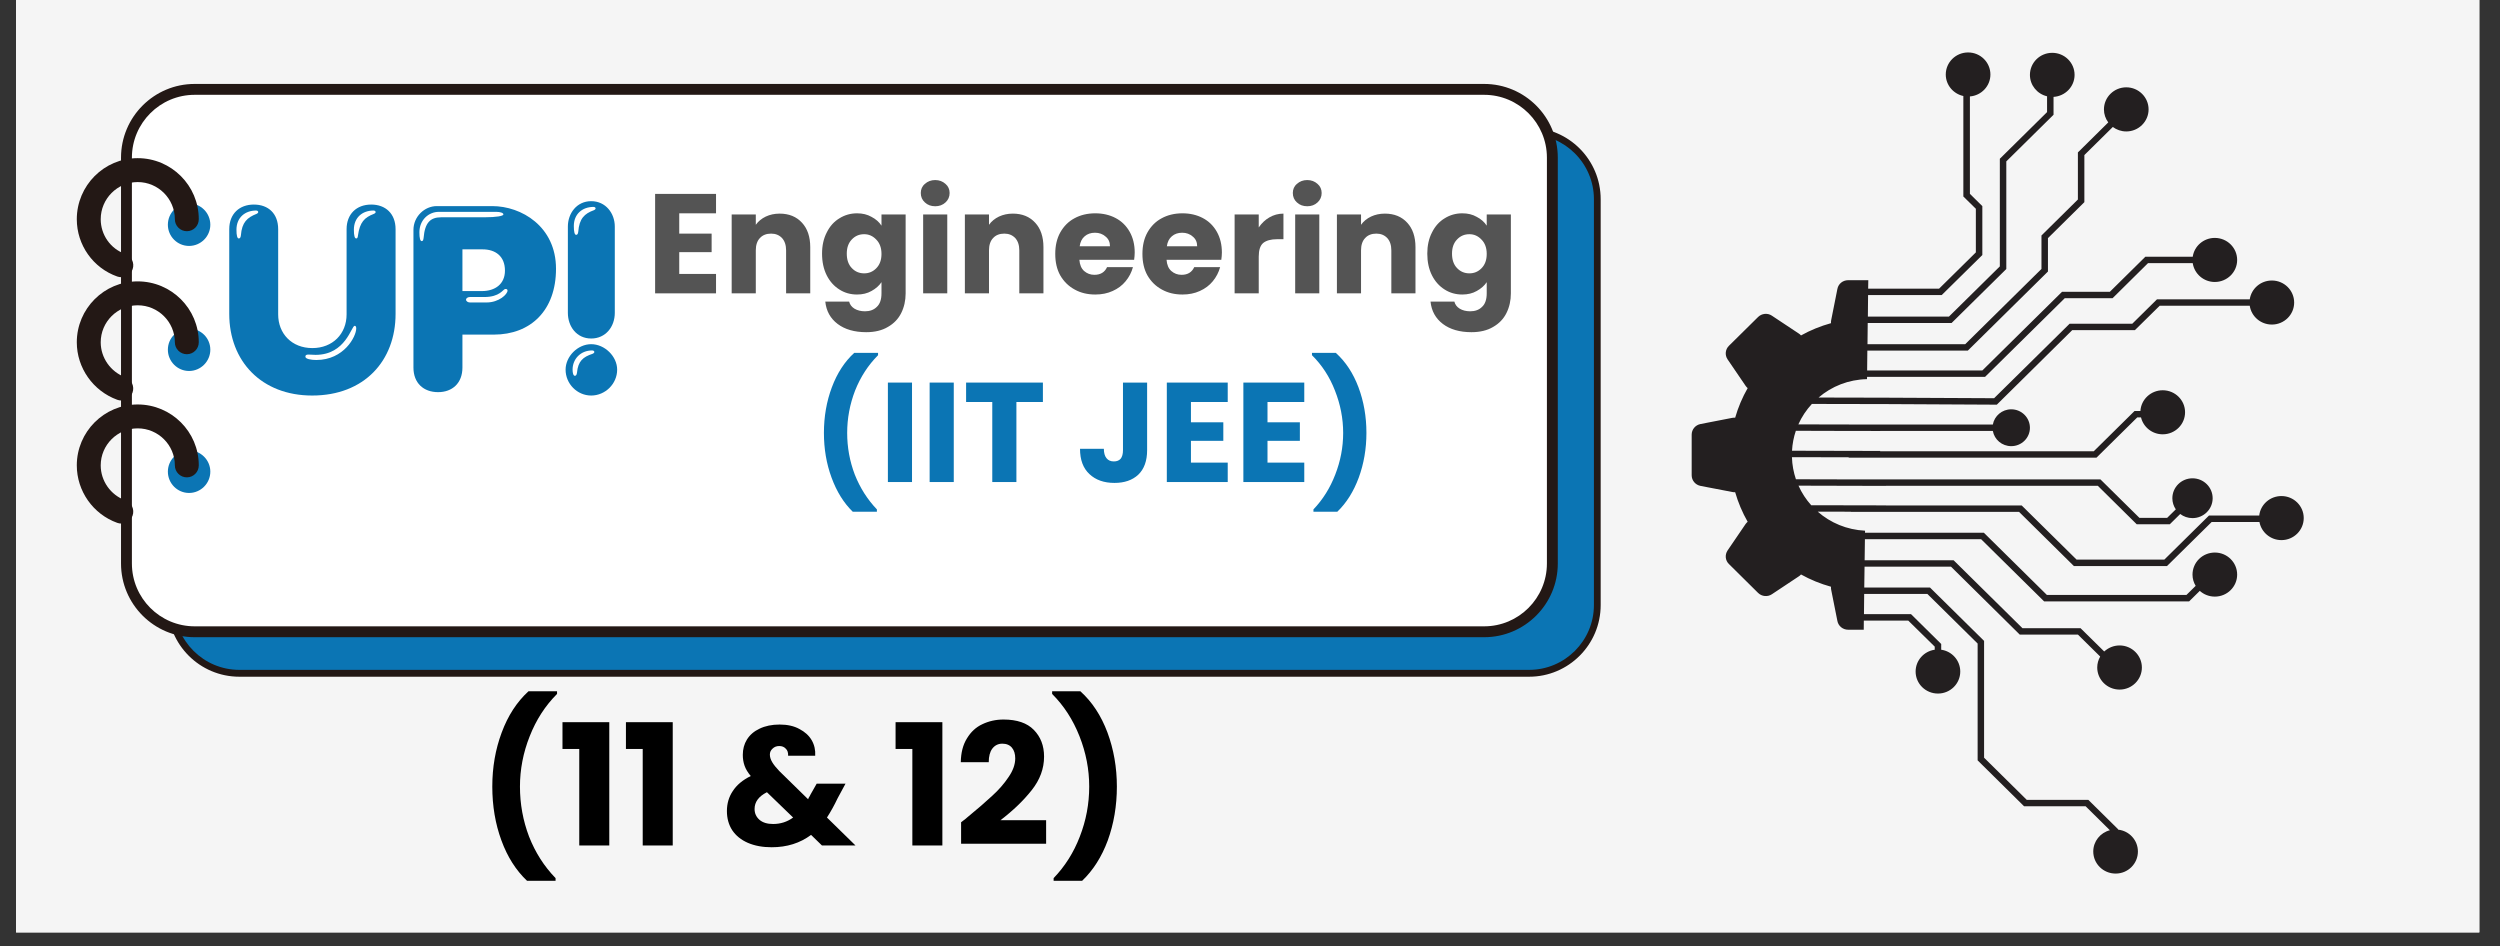 <?xml version="1.0" encoding="UTF-8"?>
<svg xmlns="http://www.w3.org/2000/svg" xmlns:xlink="http://www.w3.org/1999/xlink" width="177" zoomAndPan="magnify" viewBox="0 0 132.75 50.25" height="67" preserveAspectRatio="xMidYMid meet" version="1.2">
  <rect x="0" y="0" width="132.75" height="50.25" fill="#333333" stroke="none"/>
  <defs>
    <clipPath id="ca2b082c3b">
      <path d="M 0.852 0 L 131.652 0 L 131.652 49.512 L 0.852 49.512 Z M 0.852 0 "></path>
    </clipPath>
    <clipPath id="642f394d18">
      <path d="M 6 4.309 L 83 4.309 L 83 34 L 6 34 Z M 6 4.309 "></path>
    </clipPath>
    <clipPath id="7296128d10">
      <path d="M 4.078 8 L 11 8 L 11 15 L 4.078 15 Z M 4.078 8 "></path>
    </clipPath>
    <clipPath id="a4364905b8">
      <path d="M 4.078 14 L 11 14 L 11 22 L 4.078 22 Z M 4.078 14 "></path>
    </clipPath>
    <clipPath id="e667033e9a">
      <path d="M 4.078 21 L 11 21 L 11 28 L 4.078 28 Z M 4.078 21 "></path>
    </clipPath>
    <clipPath id="94c8beeac5">
      <path d="M 89.82 2.785 L 122.336 2.785 L 122.336 46.387 L 89.82 46.387 Z M 89.82 2.785 "></path>
    </clipPath>
  </defs>
  <g id="9b1b545a42">
    <g clip-rule="nonzero" clip-path="url(#ca2b082c3b)">
      <path style=" stroke:none;fill-rule:nonzero;fill:#ffffff;fill-opacity:1;" d="M 0.852 0 L 131.652 0 L 131.652 49.512 L 0.852 49.512 Z M 0.852 0 "></path>
      <path style=" stroke:none;fill-rule:nonzero;fill:#f5f5f5;fill-opacity:1;" d="M 0.852 0 L 131.652 0 L 131.652 49.512 L 0.852 49.512 Z M 0.852 0 "></path>
    </g>
    <path style=" stroke:none;fill-rule:nonzero;fill:#0b75b4;fill-opacity:1;" d="M 84.816 32.129 C 84.816 34.121 83.188 35.754 81.195 35.754 L 12.711 35.754 C 10.715 35.754 9.086 34.121 9.086 32.129 L 9.086 10.578 C 9.086 8.586 10.715 6.953 12.711 6.953 L 81.195 6.953 C 83.184 6.953 84.816 8.586 84.816 10.578 Z M 84.816 32.129 "></path>
    <path style=" stroke:none;fill-rule:nonzero;fill:#231815;fill-opacity:1;" d="M 81.195 35.934 L 12.711 35.934 C 10.609 35.934 8.906 34.227 8.906 32.129 L 8.906 10.578 C 8.906 8.48 10.609 6.773 12.711 6.773 L 81.195 6.773 C 83.293 6.773 84.996 8.48 84.996 10.578 L 84.996 32.129 C 84.996 34.227 83.293 35.934 81.195 35.934 Z M 12.711 7.137 C 10.812 7.137 9.266 8.68 9.266 10.578 L 9.266 32.129 C 9.266 34.027 10.812 35.57 12.711 35.57 L 81.195 35.57 C 83.09 35.57 84.637 34.027 84.637 32.129 L 84.637 10.578 C 84.637 8.68 83.09 7.137 81.195 7.137 Z M 12.711 7.137 "></path>
    <g clip-rule="nonzero" clip-path="url(#642f394d18)">
      <path style=" stroke:none;fill-rule:nonzero;fill:#ffffff;fill-opacity:1;" d="M 82.43 29.922 C 82.43 31.918 80.801 33.547 78.809 33.547 L 10.336 33.547 C 8.344 33.547 6.715 31.918 6.715 29.922 L 6.715 8.371 C 6.715 6.379 8.344 4.746 10.336 4.746 L 78.809 4.746 C 80.801 4.746 82.43 6.379 82.43 8.371 Z M 82.43 29.922 "></path>
      <path style=" stroke:none;fill-rule:nonzero;fill:#231815;fill-opacity:1;" d="M 78.809 33.836 L 10.336 33.836 C 8.18 33.836 6.426 32.082 6.426 29.922 L 6.426 8.371 C 6.426 6.211 8.18 4.457 10.336 4.457 L 78.809 4.457 C 80.965 4.457 82.719 6.211 82.719 8.371 L 82.719 29.922 C 82.719 32.082 80.965 33.836 78.809 33.836 Z M 10.336 5.035 C 8.5 5.035 7.004 6.531 7.004 8.371 L 7.004 29.922 C 7.004 31.762 8.5 33.258 10.336 33.258 L 78.809 33.258 C 80.645 33.258 82.141 31.762 82.141 29.922 L 82.141 8.371 C 82.141 6.531 80.645 5.035 78.809 5.035 Z M 10.336 5.035 "></path>
    </g>
    <path style=" stroke:none;fill-rule:nonzero;fill:#0b75b4;fill-opacity:1;" d="M 10.039 13.059 C 10.66 13.059 11.168 12.555 11.168 11.934 C 11.168 11.305 10.66 10.801 10.039 10.801 C 9.418 10.801 8.914 11.305 8.914 11.934 C 8.914 12.555 9.418 13.059 10.039 13.059 Z M 10.039 13.059 "></path>
    <path style=" stroke:none;fill-rule:nonzero;fill:#0b75b4;fill-opacity:1;" d="M 10.039 19.699 C 10.66 19.699 11.168 19.188 11.168 18.57 C 11.168 17.941 10.66 17.449 10.039 17.449 C 9.418 17.449 8.914 17.941 8.914 18.57 C 8.914 19.188 9.418 19.699 10.039 19.699 Z M 10.039 19.699 "></path>
    <path style=" stroke:none;fill-rule:nonzero;fill:#0b75b4;fill-opacity:1;" d="M 10.039 26.176 C 10.66 26.176 11.168 25.668 11.168 25.043 C 11.168 24.426 10.66 23.918 10.039 23.918 C 9.418 23.918 8.914 24.426 8.914 25.043 C 8.914 25.668 9.418 26.176 10.039 26.176 Z M 10.039 26.176 "></path>
    <g clip-rule="nonzero" clip-path="url(#7296128d10)">
      <path style=" stroke:none;fill-rule:nonzero;fill:#231815;fill-opacity:1;" d="M 6.441 14.719 C 6.371 14.719 6.301 14.707 6.23 14.684 C 4.945 14.234 4.078 13.012 4.078 11.641 C 4.078 9.855 5.527 8.398 7.309 8.398 C 9.102 8.398 10.555 9.855 10.555 11.641 C 10.555 11.992 10.273 12.277 9.922 12.277 C 9.57 12.277 9.285 11.992 9.285 11.641 C 9.285 10.555 8.398 9.668 7.312 9.668 C 6.23 9.668 5.348 10.555 5.348 11.641 C 5.348 12.473 5.871 13.215 6.648 13.484 C 6.98 13.602 7.156 13.961 7.043 14.293 C 6.949 14.555 6.703 14.719 6.441 14.719 Z M 6.441 14.719 "></path>
    </g>
    <g clip-rule="nonzero" clip-path="url(#a4364905b8)">
      <path style=" stroke:none;fill-rule:nonzero;fill:#231815;fill-opacity:1;" d="M 6.441 21.266 C 6.367 21.266 6.293 21.254 6.223 21.227 C 4.938 20.758 4.078 19.531 4.078 18.176 C 4.078 16.391 5.527 14.941 7.309 14.941 C 9.102 14.941 10.555 16.391 10.555 18.176 C 10.555 18.523 10.273 18.809 9.922 18.809 C 9.57 18.809 9.285 18.523 9.285 18.176 C 9.285 17.094 8.398 16.211 7.312 16.211 C 6.23 16.211 5.348 17.094 5.348 18.176 C 5.348 19 5.875 19.75 6.66 20.035 C 6.988 20.156 7.156 20.52 7.035 20.852 C 6.941 21.105 6.699 21.266 6.441 21.266 Z M 6.441 21.266 "></path>
    </g>
    <g clip-rule="nonzero" clip-path="url(#e667033e9a)">
      <path style=" stroke:none;fill-rule:nonzero;fill:#231815;fill-opacity:1;" d="M 6.441 27.801 C 6.367 27.801 6.297 27.789 6.223 27.762 C 4.941 27.301 4.078 26.074 4.078 24.711 C 4.078 22.93 5.527 21.477 7.309 21.477 C 9.102 21.477 10.555 22.93 10.555 24.711 C 10.555 25.062 10.273 25.348 9.922 25.348 C 9.57 25.348 9.285 25.062 9.285 24.711 C 9.285 23.629 8.398 22.746 7.312 22.746 C 6.23 22.746 5.348 23.629 5.348 24.711 C 5.348 25.539 5.875 26.285 6.656 26.57 C 6.988 26.688 7.156 27.051 7.039 27.383 C 6.945 27.641 6.699 27.801 6.441 27.801 Z M 6.441 27.801 "></path>
    </g>
    <g clip-rule="nonzero" clip-path="url(#94c8beeac5)">
      <path style=" stroke:none;fill-rule:nonzero;fill:#231f20;fill-opacity:1;" d="M 121.145 26.34 C 120.535 26.34 120.031 26.793 119.965 27.375 L 117.297 27.375 L 114.926 29.715 L 110.266 29.715 L 107.352 26.84 L 100.148 26.84 L 100.148 26.836 L 96.176 26.828 C 95.898 26.52 95.672 26.172 95.5 25.789 L 100.148 25.801 L 100.148 25.797 L 111.395 25.797 L 113.461 27.84 L 115.215 27.84 L 115.77 27.293 C 115.949 27.43 116.176 27.512 116.422 27.512 C 117.012 27.512 117.492 27.039 117.492 26.457 C 117.492 25.871 117.012 25.398 116.422 25.398 C 115.832 25.398 115.352 25.871 115.352 26.457 C 115.352 26.672 115.418 26.875 115.535 27.047 L 115.074 27.5 L 113.605 27.5 L 111.535 25.457 L 98.645 25.457 L 95.363 25.449 C 95.238 25.078 95.164 24.684 95.152 24.277 L 98.164 24.281 L 98.164 24.301 L 111.324 24.301 L 113.488 22.164 L 113.688 22.164 C 113.812 22.68 114.281 23.062 114.84 23.062 C 115.496 23.062 116.027 22.539 116.027 21.891 C 116.027 21.246 115.496 20.723 114.84 20.723 C 114.211 20.723 113.691 21.211 113.656 21.824 L 113.344 21.824 L 111.18 23.961 L 99.836 23.961 L 99.836 23.945 L 95.156 23.934 C 95.176 23.566 95.246 23.211 95.359 22.875 L 98.164 22.883 L 99.102 22.883 L 99.836 22.887 L 99.836 22.883 L 105.82 22.883 C 105.902 23.344 106.309 23.691 106.797 23.691 C 107.344 23.691 107.789 23.254 107.789 22.715 C 107.789 22.176 107.344 21.734 106.797 21.734 C 106.309 21.734 105.902 22.086 105.82 22.543 L 99.105 22.543 L 95.492 22.535 C 95.672 22.133 95.918 21.766 96.211 21.449 L 100.148 21.457 L 106.031 21.488 L 110.035 17.531 L 113.363 17.531 L 114.68 16.234 L 119.461 16.234 C 119.547 16.801 120.039 17.234 120.637 17.234 C 121.289 17.234 121.82 16.711 121.82 16.066 C 121.82 15.418 121.289 14.895 120.637 14.895 C 120.039 14.895 119.547 15.328 119.461 15.895 L 114.535 15.895 L 113.223 17.191 L 109.895 17.191 L 105.887 21.145 L 100.148 21.117 L 96.566 21.109 C 97.258 20.516 98.156 20.152 99.137 20.133 L 99.141 20.012 L 105.406 20.012 L 109.637 15.836 L 112.176 15.836 L 114.059 13.973 L 116.434 13.973 C 116.52 14.539 117.012 14.973 117.605 14.973 C 118.262 14.973 118.793 14.449 118.793 13.805 C 118.793 13.156 118.262 12.633 117.605 12.633 C 117.012 12.633 116.516 13.066 116.434 13.633 L 113.918 13.633 L 112.031 15.496 L 109.492 15.496 L 105.262 19.672 L 99.145 19.672 L 99.156 18.617 L 104.492 18.617 L 108.746 14.418 L 108.746 12.645 L 110.68 10.734 L 110.68 8.234 L 112.191 6.742 C 112.391 6.891 112.637 6.98 112.906 6.98 C 113.559 6.98 114.09 6.453 114.09 5.809 C 114.09 5.164 113.559 4.637 112.906 4.637 C 112.25 4.637 111.719 5.164 111.719 5.809 C 111.719 6.066 111.805 6.305 111.949 6.5 L 110.336 8.094 L 110.336 10.594 L 108.402 12.504 L 108.402 14.281 L 104.352 18.277 L 99.164 18.277 L 99.176 17.152 L 103.629 17.152 L 106.535 14.285 L 106.535 8.57 L 109.043 6.094 L 109.043 5.145 C 109.668 5.105 110.16 4.598 110.16 3.977 C 110.16 3.328 109.629 2.805 108.973 2.805 C 108.32 2.805 107.789 3.328 107.789 3.977 C 107.789 4.527 108.176 4.992 108.699 5.113 L 108.699 5.953 L 106.191 8.43 L 106.191 14.145 L 103.488 16.812 L 99.184 16.812 L 99.195 15.668 L 103.105 15.668 L 105.262 13.543 L 105.262 10.945 L 104.602 10.293 L 104.602 5.121 C 105.211 5.074 105.691 4.57 105.691 3.957 C 105.691 3.309 105.16 2.785 104.508 2.785 C 103.852 2.785 103.32 3.309 103.32 3.957 C 103.32 4.516 103.723 4.984 104.254 5.098 L 104.254 10.434 L 104.918 11.086 L 104.918 13.402 L 102.965 15.328 L 99.199 15.328 L 99.207 14.879 L 98.133 14.879 C 97.855 14.879 97.617 15.07 97.566 15.34 L 97.234 17.008 C 97.223 17.059 97.223 17.109 97.227 17.16 C 96.664 17.316 96.129 17.535 95.633 17.812 C 95.598 17.773 95.562 17.738 95.516 17.711 L 94.086 16.762 C 93.859 16.609 93.551 16.641 93.355 16.832 L 91.809 18.359 C 91.609 18.555 91.582 18.855 91.734 19.082 L 92.695 20.492 C 92.727 20.539 92.762 20.574 92.801 20.609 C 92.52 21.102 92.297 21.625 92.137 22.18 C 92.09 22.176 92.035 22.18 91.984 22.188 L 90.297 22.516 C 90.023 22.57 89.828 22.805 89.828 23.078 L 89.828 25.238 C 89.828 25.512 90.023 25.746 90.297 25.801 L 91.984 26.125 C 92.035 26.137 92.09 26.141 92.137 26.137 C 92.297 26.688 92.52 27.215 92.801 27.707 C 92.762 27.738 92.727 27.777 92.695 27.82 L 91.734 29.23 C 91.582 29.461 91.609 29.762 91.809 29.953 L 93.355 31.484 C 93.551 31.676 93.859 31.707 94.086 31.555 L 95.516 30.605 C 95.562 30.578 95.598 30.543 95.633 30.504 C 96.129 30.781 96.664 31 97.227 31.156 C 97.223 31.207 97.223 31.258 97.234 31.309 L 97.566 32.977 C 97.617 33.242 97.855 33.438 98.133 33.438 L 98.965 33.438 L 98.969 32.953 L 101.328 32.953 L 102.734 34.336 L 102.734 34.5 C 102.16 34.582 101.719 35.07 101.719 35.66 C 101.719 36.305 102.25 36.828 102.906 36.828 C 103.559 36.828 104.09 36.305 104.09 35.66 C 104.09 35.07 103.652 34.582 103.078 34.5 L 103.078 34.195 L 101.473 32.609 L 98.977 32.609 L 98.988 31.539 L 102.344 31.539 L 105.012 34.172 L 105.012 40.375 L 107.477 42.812 L 110.746 42.812 L 112.035 44.086 C 111.527 44.215 111.152 44.672 111.152 45.215 C 111.152 45.863 111.684 46.387 112.34 46.387 C 112.996 46.387 113.523 45.863 113.523 45.215 C 113.523 44.613 113.062 44.117 112.473 44.055 L 112.473 44.035 L 110.891 42.473 L 107.621 42.473 L 105.355 40.234 L 105.355 34.031 L 102.484 31.199 L 98.992 31.199 L 99.008 30.09 L 103.598 30.09 L 107.199 33.648 L 107.25 33.699 L 110.34 33.699 L 111.52 34.863 C 111.422 35.035 111.363 35.234 111.363 35.445 C 111.363 36.09 111.895 36.617 112.551 36.617 C 113.203 36.617 113.734 36.09 113.734 35.445 C 113.734 34.801 113.203 34.273 112.551 34.273 C 112.234 34.273 111.949 34.398 111.734 34.594 L 110.48 33.359 L 107.395 33.359 L 103.789 29.801 L 103.738 29.75 L 99.012 29.75 L 99.027 28.633 L 105.199 28.633 L 108.543 31.934 L 116.242 31.934 L 116.809 31.375 C 117.02 31.566 117.301 31.68 117.609 31.68 C 118.262 31.68 118.793 31.156 118.793 30.512 C 118.793 29.863 118.262 29.34 117.609 29.34 C 116.953 29.34 116.422 29.863 116.422 30.512 C 116.422 30.73 116.484 30.934 116.59 31.109 L 116.102 31.59 L 108.688 31.59 L 105.344 28.289 L 99.031 28.289 L 99.035 28.18 C 98.07 28.133 97.195 27.762 96.52 27.168 L 98.281 27.172 L 98.281 27.18 L 107.211 27.18 L 110.125 30.059 L 115.066 30.059 L 117.438 27.719 L 119.977 27.719 C 120.078 28.262 120.562 28.68 121.145 28.68 C 121.797 28.68 122.328 28.156 122.328 27.508 C 122.328 26.863 121.797 26.34 121.145 26.34 Z M 121.145 26.34 "></path>
    </g>
    <g style="fill:#000000;fill-opacity:1;">
      <g transform="translate(25.36, 44.895)">
        <path style="stroke:none" d="M 2.625 1.875 C 2.039 1.32 1.586 0.609 1.266 -0.266 C 0.941 -1.148 0.781 -2.102 0.781 -3.125 C 0.781 -4.145 0.945 -5.102 1.281 -6 C 1.613 -6.895 2.086 -7.625 2.703 -8.188 L 4.219 -8.188 L 4.219 -8.047 C 3.594 -7.422 3.109 -6.672 2.766 -5.797 C 2.422 -4.93 2.25 -4.039 2.25 -3.125 C 2.25 -2.207 2.41 -1.32 2.734 -0.469 C 3.066 0.375 3.535 1.109 4.141 1.734 L 4.141 1.875 Z M 2.625 1.875 "></path>
      </g>
    </g>
    <g style="fill:#000000;fill-opacity:1;">
      <g transform="translate(29.634, 44.895)">
        <path style="stroke:none" d="M 0.234 -5.125 L 0.234 -6.547 L 2.719 -6.547 L 2.719 0 L 1.125 0 L 1.125 -5.125 Z M 0.234 -5.125 "></path>
      </g>
    </g>
    <g style="fill:#000000;fill-opacity:1;">
      <g transform="translate(33.003, 44.895)">
        <path style="stroke:none" d="M 0.234 -5.125 L 0.234 -6.547 L 2.719 -6.547 L 2.719 0 L 1.125 0 L 1.125 -5.125 Z M 0.234 -5.125 "></path>
      </g>
    </g>
    <g style="fill:#000000;fill-opacity:1;">
      <g transform="translate(36.372, 44.895)">
        <path style="stroke:none" d=""></path>
      </g>
    </g>
    <g style="fill:#000000;fill-opacity:1;">
      <g transform="translate(38.271, 44.895)">
        <path style="stroke:none" d="M 5.375 0 L 4.797 -0.562 C 4.211 -0.125 3.516 0.094 2.703 0.094 C 2.223 0.094 1.801 0.016 1.438 -0.141 C 1.082 -0.297 0.805 -0.52 0.609 -0.812 C 0.422 -1.102 0.328 -1.441 0.328 -1.828 C 0.328 -2.223 0.43 -2.578 0.641 -2.891 C 0.848 -3.211 1.164 -3.477 1.594 -3.688 C 1.438 -3.875 1.328 -4.055 1.266 -4.234 C 1.203 -4.41 1.172 -4.602 1.172 -4.812 C 1.172 -5.113 1.242 -5.383 1.391 -5.625 C 1.547 -5.875 1.77 -6.066 2.062 -6.203 C 2.363 -6.348 2.719 -6.422 3.125 -6.422 C 3.539 -6.422 3.891 -6.344 4.172 -6.188 C 4.461 -6.039 4.68 -5.844 4.828 -5.594 C 4.973 -5.344 5.035 -5.066 5.016 -4.766 L 3.578 -4.766 C 3.586 -4.93 3.547 -5.055 3.453 -5.141 C 3.367 -5.234 3.254 -5.281 3.109 -5.281 C 2.961 -5.281 2.844 -5.234 2.75 -5.141 C 2.656 -5.055 2.609 -4.953 2.609 -4.828 C 2.609 -4.703 2.648 -4.566 2.734 -4.422 C 2.816 -4.285 2.941 -4.129 3.109 -3.953 L 4.641 -2.453 C 4.648 -2.484 4.664 -2.52 4.688 -2.562 C 4.719 -2.602 4.742 -2.648 4.766 -2.703 L 5.094 -3.281 L 6.625 -3.281 L 6.203 -2.5 C 6.035 -2.145 5.848 -1.805 5.641 -1.484 L 7.156 0 Z M 2.781 -1.141 C 3.176 -1.141 3.531 -1.254 3.844 -1.484 L 2.453 -2.828 C 2.016 -2.609 1.797 -2.312 1.797 -1.938 C 1.797 -1.707 1.883 -1.516 2.062 -1.359 C 2.238 -1.211 2.477 -1.141 2.781 -1.141 Z M 2.781 -1.141 "></path>
      </g>
    </g>
    <g style="fill:#000000;fill-opacity:1;">
      <g transform="translate(45.421, 44.895)">
        <path style="stroke:none" d=""></path>
      </g>
    </g>
    <g style="fill:#000000;fill-opacity:1;">
      <g transform="translate(47.321, 44.895)">
        <path style="stroke:none" d="M 0.234 -5.125 L 0.234 -6.547 L 2.719 -6.547 L 2.719 0 L 1.125 0 L 1.125 -5.125 Z M 0.234 -5.125 "></path>
      </g>
    </g>
    <g style="fill:#000000;fill-opacity:1;">
      <g transform="translate(50.69, 44.895)">
        <path style="stroke:none" d="M 0.344 -1.234 C 0.551 -1.391 0.645 -1.461 0.625 -1.453 C 1.207 -1.93 1.664 -2.328 2 -2.641 C 2.344 -2.953 2.629 -3.281 2.859 -3.625 C 3.098 -3.969 3.219 -4.301 3.219 -4.625 C 3.219 -4.863 3.16 -5.051 3.047 -5.188 C 2.93 -5.332 2.758 -5.406 2.531 -5.406 C 2.312 -5.406 2.133 -5.316 2 -5.141 C 1.875 -4.973 1.812 -4.734 1.812 -4.422 L 0.328 -4.422 C 0.336 -4.93 0.445 -5.352 0.656 -5.688 C 0.863 -6.031 1.133 -6.281 1.469 -6.438 C 1.812 -6.602 2.188 -6.688 2.594 -6.688 C 3.312 -6.688 3.848 -6.504 4.203 -6.141 C 4.566 -5.773 4.75 -5.301 4.75 -4.719 C 4.75 -4.082 4.531 -3.488 4.094 -2.938 C 3.656 -2.383 3.102 -1.852 2.438 -1.344 L 4.859 -1.344 L 4.859 -0.094 L 0.344 -0.094 Z M 0.344 -1.234 "></path>
      </g>
    </g>
    <g style="fill:#000000;fill-opacity:1;">
      <g transform="translate(55.806, 44.895)">
        <path style="stroke:none" d="M 0.141 1.875 L 0.141 1.734 C 0.742 1.109 1.207 0.375 1.531 -0.469 C 1.863 -1.32 2.031 -2.207 2.031 -3.125 C 2.031 -4.039 1.859 -4.93 1.516 -5.797 C 1.172 -6.672 0.688 -7.422 0.062 -8.047 L 0.062 -8.188 L 1.562 -8.188 C 2.188 -7.625 2.664 -6.895 3 -6 C 3.332 -5.102 3.5 -4.145 3.5 -3.125 C 3.5 -2.102 3.336 -1.148 3.016 -0.266 C 2.691 0.609 2.238 1.32 1.656 1.875 Z M 0.141 1.875 "></path>
      </g>
    </g>
    <g style="fill:#545454;fill-opacity:1;">
      <g transform="translate(34.318, 15.577)">
        <path style="stroke:none" d="M 1.75 -4.25 L 1.75 -3.172 L 3.469 -3.172 L 3.469 -2.188 L 1.75 -2.188 L 1.75 -1.031 L 3.703 -1.031 L 3.703 0 L 0.469 0 L 0.469 -5.281 L 3.703 -5.281 L 3.703 -4.25 Z M 1.75 -4.25 "></path>
      </g>
    </g>
    <g style="fill:#545454;fill-opacity:1;">
      <g transform="translate(38.383, 15.577)">
        <path style="stroke:none" d="M 3.016 -4.234 C 3.516 -4.234 3.91 -4.07 4.203 -3.75 C 4.492 -3.438 4.641 -3.004 4.641 -2.453 L 4.641 0 L 3.359 0 L 3.359 -2.281 C 3.359 -2.562 3.285 -2.781 3.141 -2.938 C 2.992 -3.094 2.801 -3.172 2.562 -3.172 C 2.312 -3.172 2.113 -3.094 1.969 -2.938 C 1.82 -2.781 1.75 -2.562 1.75 -2.281 L 1.75 0 L 0.469 0 L 0.469 -4.188 L 1.75 -4.188 L 1.75 -3.641 C 1.883 -3.828 2.062 -3.973 2.281 -4.078 C 2.5 -4.18 2.742 -4.234 3.016 -4.234 Z M 3.016 -4.234 "></path>
      </g>
    </g>
    <g style="fill:#545454;fill-opacity:1;">
      <g transform="translate(43.448, 15.577)">
        <path style="stroke:none" d="M 2.062 -4.25 C 2.352 -4.25 2.609 -4.188 2.828 -4.062 C 3.055 -3.945 3.234 -3.789 3.359 -3.594 L 3.359 -4.188 L 4.641 -4.188 L 4.641 0 C 4.641 0.383 4.562 0.734 4.406 1.047 C 4.25 1.359 4.016 1.602 3.703 1.781 C 3.391 1.969 3.004 2.062 2.547 2.062 C 1.922 2.062 1.414 1.914 1.031 1.625 C 0.645 1.332 0.426 0.938 0.375 0.438 L 1.641 0.438 C 1.68 0.594 1.773 0.719 1.922 0.812 C 2.078 0.906 2.266 0.953 2.484 0.953 C 2.742 0.953 2.953 0.875 3.109 0.719 C 3.273 0.57 3.359 0.332 3.359 0 L 3.359 -0.594 C 3.234 -0.406 3.055 -0.25 2.828 -0.125 C 2.609 0 2.352 0.062 2.062 0.062 C 1.719 0.062 1.406 -0.023 1.125 -0.203 C 0.844 -0.379 0.617 -0.629 0.453 -0.953 C 0.285 -1.285 0.203 -1.672 0.203 -2.109 C 0.203 -2.535 0.285 -2.91 0.453 -3.234 C 0.617 -3.566 0.844 -3.816 1.125 -3.984 C 1.406 -4.16 1.719 -4.25 2.062 -4.25 Z M 3.359 -2.094 C 3.359 -2.414 3.266 -2.672 3.078 -2.859 C 2.898 -3.047 2.688 -3.141 2.438 -3.141 C 2.176 -3.141 1.957 -3.047 1.781 -2.859 C 1.602 -2.672 1.516 -2.422 1.516 -2.109 C 1.516 -1.785 1.602 -1.531 1.781 -1.344 C 1.957 -1.156 2.176 -1.062 2.438 -1.062 C 2.688 -1.062 2.898 -1.148 3.078 -1.328 C 3.266 -1.516 3.359 -1.77 3.359 -2.094 Z M 3.359 -2.094 "></path>
      </g>
    </g>
    <g style="fill:#545454;fill-opacity:1;">
      <g transform="translate(48.55, 15.577)">
        <path style="stroke:none" d="M 1.109 -4.625 C 0.891 -4.625 0.707 -4.691 0.562 -4.828 C 0.414 -4.961 0.344 -5.129 0.344 -5.328 C 0.344 -5.523 0.414 -5.688 0.562 -5.812 C 0.707 -5.945 0.891 -6.016 1.109 -6.016 C 1.328 -6.016 1.508 -5.945 1.656 -5.812 C 1.801 -5.688 1.875 -5.523 1.875 -5.328 C 1.875 -5.129 1.801 -4.961 1.656 -4.828 C 1.508 -4.691 1.328 -4.625 1.109 -4.625 Z M 1.75 -4.188 L 1.75 0 L 0.469 0 L 0.469 -4.188 Z M 1.75 -4.188 "></path>
      </g>
    </g>
    <g style="fill:#545454;fill-opacity:1;">
      <g transform="translate(50.766, 15.577)">
        <path style="stroke:none" d="M 3.016 -4.234 C 3.516 -4.234 3.91 -4.07 4.203 -3.75 C 4.492 -3.438 4.641 -3.004 4.641 -2.453 L 4.641 0 L 3.359 0 L 3.359 -2.281 C 3.359 -2.562 3.285 -2.781 3.141 -2.938 C 2.992 -3.094 2.801 -3.172 2.562 -3.172 C 2.312 -3.172 2.113 -3.094 1.969 -2.938 C 1.82 -2.781 1.75 -2.562 1.75 -2.281 L 1.75 0 L 0.469 0 L 0.469 -4.188 L 1.75 -4.188 L 1.75 -3.641 C 1.883 -3.828 2.062 -3.973 2.281 -4.078 C 2.5 -4.18 2.742 -4.234 3.016 -4.234 Z M 3.016 -4.234 "></path>
      </g>
    </g>
    <g style="fill:#545454;fill-opacity:1;">
      <g transform="translate(55.831, 15.577)">
        <path style="stroke:none" d="M 4.422 -2.172 C 4.422 -2.047 4.41 -1.914 4.391 -1.781 L 1.484 -1.781 C 1.504 -1.52 1.586 -1.32 1.734 -1.188 C 1.891 -1.051 2.07 -0.984 2.281 -0.984 C 2.602 -0.984 2.828 -1.117 2.953 -1.391 L 4.328 -1.391 C 4.254 -1.117 4.125 -0.867 3.938 -0.641 C 3.758 -0.422 3.531 -0.25 3.25 -0.125 C 2.977 0 2.672 0.062 2.328 0.062 C 1.922 0.062 1.555 -0.023 1.234 -0.203 C 0.91 -0.379 0.656 -0.629 0.469 -0.953 C 0.289 -1.273 0.203 -1.656 0.203 -2.094 C 0.203 -2.531 0.289 -2.91 0.469 -3.234 C 0.656 -3.566 0.906 -3.816 1.219 -3.984 C 1.539 -4.16 1.91 -4.25 2.328 -4.25 C 2.734 -4.25 3.094 -4.164 3.406 -4 C 3.727 -3.832 3.977 -3.586 4.156 -3.266 C 4.332 -2.953 4.422 -2.586 4.422 -2.172 Z M 3.109 -2.5 C 3.109 -2.719 3.031 -2.891 2.875 -3.016 C 2.727 -3.148 2.539 -3.219 2.312 -3.219 C 2.094 -3.219 1.91 -3.156 1.766 -3.031 C 1.617 -2.906 1.531 -2.727 1.5 -2.5 Z M 3.109 -2.5 "></path>
      </g>
    </g>
    <g style="fill:#545454;fill-opacity:1;">
      <g transform="translate(60.46, 15.577)">
        <path style="stroke:none" d="M 4.422 -2.172 C 4.422 -2.047 4.41 -1.914 4.391 -1.781 L 1.484 -1.781 C 1.504 -1.52 1.586 -1.32 1.734 -1.188 C 1.891 -1.051 2.07 -0.984 2.281 -0.984 C 2.602 -0.984 2.828 -1.117 2.953 -1.391 L 4.328 -1.391 C 4.254 -1.117 4.125 -0.867 3.938 -0.641 C 3.758 -0.422 3.531 -0.25 3.25 -0.125 C 2.977 0 2.672 0.062 2.328 0.062 C 1.922 0.062 1.555 -0.023 1.234 -0.203 C 0.91 -0.379 0.656 -0.629 0.469 -0.953 C 0.289 -1.273 0.203 -1.656 0.203 -2.094 C 0.203 -2.531 0.289 -2.91 0.469 -3.234 C 0.656 -3.566 0.906 -3.816 1.219 -3.984 C 1.539 -4.16 1.91 -4.25 2.328 -4.25 C 2.734 -4.25 3.094 -4.164 3.406 -4 C 3.727 -3.832 3.977 -3.586 4.156 -3.266 C 4.332 -2.953 4.422 -2.586 4.422 -2.172 Z M 3.109 -2.5 C 3.109 -2.719 3.031 -2.891 2.875 -3.016 C 2.727 -3.148 2.539 -3.219 2.312 -3.219 C 2.094 -3.219 1.91 -3.156 1.766 -3.031 C 1.617 -2.906 1.531 -2.727 1.5 -2.5 Z M 3.109 -2.5 "></path>
      </g>
    </g>
    <g style="fill:#545454;fill-opacity:1;">
      <g transform="translate(65.089, 15.577)">
        <path style="stroke:none" d="M 1.75 -3.5 C 1.906 -3.727 2.094 -3.906 2.312 -4.031 C 2.539 -4.164 2.789 -4.234 3.062 -4.234 L 3.062 -2.875 L 2.719 -2.875 C 2.395 -2.875 2.148 -2.805 1.984 -2.672 C 1.828 -2.535 1.75 -2.297 1.75 -1.953 L 1.75 0 L 0.469 0 L 0.469 -4.188 L 1.75 -4.188 Z M 1.75 -3.5 "></path>
      </g>
    </g>
    <g style="fill:#545454;fill-opacity:1;">
      <g transform="translate(68.305, 15.577)">
        <path style="stroke:none" d="M 1.109 -4.625 C 0.891 -4.625 0.707 -4.691 0.562 -4.828 C 0.414 -4.961 0.344 -5.129 0.344 -5.328 C 0.344 -5.523 0.414 -5.688 0.562 -5.812 C 0.707 -5.945 0.891 -6.016 1.109 -6.016 C 1.328 -6.016 1.508 -5.945 1.656 -5.812 C 1.801 -5.688 1.875 -5.523 1.875 -5.328 C 1.875 -5.129 1.801 -4.961 1.656 -4.828 C 1.508 -4.691 1.328 -4.625 1.109 -4.625 Z M 1.75 -4.188 L 1.75 0 L 0.469 0 L 0.469 -4.188 Z M 1.75 -4.188 "></path>
      </g>
    </g>
    <g style="fill:#545454;fill-opacity:1;">
      <g transform="translate(70.521, 15.577)">
        <path style="stroke:none" d="M 3.016 -4.234 C 3.516 -4.234 3.91 -4.07 4.203 -3.75 C 4.492 -3.438 4.641 -3.004 4.641 -2.453 L 4.641 0 L 3.359 0 L 3.359 -2.281 C 3.359 -2.562 3.285 -2.781 3.141 -2.938 C 2.992 -3.094 2.801 -3.172 2.562 -3.172 C 2.312 -3.172 2.113 -3.094 1.969 -2.938 C 1.82 -2.781 1.75 -2.562 1.75 -2.281 L 1.75 0 L 0.469 0 L 0.469 -4.188 L 1.75 -4.188 L 1.75 -3.641 C 1.883 -3.828 2.062 -3.973 2.281 -4.078 C 2.5 -4.18 2.742 -4.234 3.016 -4.234 Z M 3.016 -4.234 "></path>
      </g>
    </g>
    <g style="fill:#545454;fill-opacity:1;">
      <g transform="translate(75.586, 15.577)">
        <path style="stroke:none" d="M 2.062 -4.25 C 2.352 -4.25 2.609 -4.188 2.828 -4.062 C 3.055 -3.945 3.234 -3.789 3.359 -3.594 L 3.359 -4.188 L 4.641 -4.188 L 4.641 0 C 4.641 0.383 4.562 0.734 4.406 1.047 C 4.25 1.359 4.016 1.602 3.703 1.781 C 3.391 1.969 3.004 2.062 2.547 2.062 C 1.922 2.062 1.414 1.914 1.031 1.625 C 0.645 1.332 0.426 0.938 0.375 0.438 L 1.641 0.438 C 1.68 0.594 1.773 0.719 1.922 0.812 C 2.078 0.906 2.266 0.953 2.484 0.953 C 2.742 0.953 2.953 0.875 3.109 0.719 C 3.273 0.57 3.359 0.332 3.359 0 L 3.359 -0.594 C 3.234 -0.406 3.055 -0.25 2.828 -0.125 C 2.609 0 2.352 0.062 2.062 0.062 C 1.719 0.062 1.406 -0.023 1.125 -0.203 C 0.844 -0.379 0.617 -0.629 0.453 -0.953 C 0.285 -1.285 0.203 -1.672 0.203 -2.109 C 0.203 -2.535 0.285 -2.91 0.453 -3.234 C 0.617 -3.566 0.844 -3.816 1.125 -3.984 C 1.406 -4.16 1.719 -4.25 2.062 -4.25 Z M 3.359 -2.094 C 3.359 -2.414 3.266 -2.672 3.078 -2.859 C 2.898 -3.047 2.688 -3.141 2.438 -3.141 C 2.176 -3.141 1.957 -3.047 1.781 -2.859 C 1.602 -2.672 1.516 -2.422 1.516 -2.109 C 1.516 -1.785 1.602 -1.531 1.781 -1.344 C 1.957 -1.156 2.176 -1.062 2.438 -1.062 C 2.688 -1.062 2.898 -1.148 3.078 -1.328 C 3.266 -1.516 3.359 -1.77 3.359 -2.094 Z M 3.359 -2.094 "></path>
      </g>
    </g>
    <g style="fill:#6d6d6d;fill-opacity:1;">
      <g transform="translate(80.695, 15.577)">
        <path style="stroke:none" d=""></path>
      </g>
    </g>
    <g style="fill:#0b75b4;fill-opacity:1;">
      <g transform="translate(43.094, 25.596)">
        <path style="stroke:none" d="M 2.188 1.578 C 1.707 1.109 1.332 0.504 1.062 -0.234 C 0.789 -0.973 0.656 -1.766 0.656 -2.609 C 0.656 -3.473 0.797 -4.281 1.078 -5.031 C 1.359 -5.781 1.754 -6.391 2.266 -6.859 L 3.531 -6.859 L 3.531 -6.734 C 3.008 -6.211 2.602 -5.586 2.312 -4.859 C 2.031 -4.129 1.891 -3.379 1.891 -2.609 C 1.891 -1.848 2.023 -1.109 2.297 -0.391 C 2.578 0.316 2.969 0.93 3.469 1.453 L 3.469 1.578 Z M 2.188 1.578 "></path>
      </g>
    </g>
    <g style="fill:#0b75b4;fill-opacity:1;">
      <g transform="translate(46.678, 25.596)">
        <path style="stroke:none" d="M 1.75 -5.281 L 1.75 0 L 0.469 0 L 0.469 -5.281 Z M 1.75 -5.281 "></path>
      </g>
    </g>
    <g style="fill:#0b75b4;fill-opacity:1;">
      <g transform="translate(48.895, 25.596)">
        <path style="stroke:none" d="M 1.75 -5.281 L 1.75 0 L 0.469 0 L 0.469 -5.281 Z M 1.75 -5.281 "></path>
      </g>
    </g>
    <g style="fill:#0b75b4;fill-opacity:1;">
      <g transform="translate(51.112, 25.596)">
        <path style="stroke:none" d="M 4.266 -5.281 L 4.266 -4.25 L 2.859 -4.25 L 2.859 0 L 1.578 0 L 1.578 -4.25 L 0.188 -4.25 L 0.188 -5.281 Z M 4.266 -5.281 "></path>
      </g>
    </g>
    <g style="fill:#0b75b4;fill-opacity:1;">
      <g transform="translate(55.553, 25.596)">
        <path style="stroke:none" d=""></path>
      </g>
    </g>
    <g style="fill:#0b75b4;fill-opacity:1;">
      <g transform="translate(57.146, 25.596)">
        <path style="stroke:none" d="M 3.766 -5.281 L 3.766 -1.688 C 3.766 -1.125 3.609 -0.691 3.297 -0.391 C 2.984 -0.098 2.562 0.047 2.031 0.047 C 1.477 0.047 1.035 -0.109 0.703 -0.422 C 0.367 -0.734 0.203 -1.18 0.203 -1.766 L 1.469 -1.766 C 1.469 -1.547 1.516 -1.379 1.609 -1.266 C 1.703 -1.148 1.832 -1.094 2 -1.094 C 2.156 -1.094 2.273 -1.141 2.359 -1.234 C 2.441 -1.336 2.484 -1.488 2.484 -1.688 L 2.484 -5.281 Z M 3.766 -5.281 "></path>
      </g>
    </g>
    <g style="fill:#0b75b4;fill-opacity:1;">
      <g transform="translate(61.489, 25.596)">
        <path style="stroke:none" d="M 1.75 -4.25 L 1.75 -3.172 L 3.469 -3.172 L 3.469 -2.188 L 1.75 -2.188 L 1.75 -1.031 L 3.703 -1.031 L 3.703 0 L 0.469 0 L 0.469 -5.281 L 3.703 -5.281 L 3.703 -4.25 Z M 1.75 -4.25 "></path>
      </g>
    </g>
    <g style="fill:#0b75b4;fill-opacity:1;">
      <g transform="translate(65.554, 25.596)">
        <path style="stroke:none" d="M 1.75 -4.25 L 1.75 -3.172 L 3.469 -3.172 L 3.469 -2.188 L 1.75 -2.188 L 1.75 -1.031 L 3.703 -1.031 L 3.703 0 L 0.469 0 L 0.469 -5.281 L 3.703 -5.281 L 3.703 -4.25 Z M 1.75 -4.25 "></path>
      </g>
    </g>
    <g style="fill:#0b75b4;fill-opacity:1;">
      <g transform="translate(69.619, 25.596)">
        <path style="stroke:none" d="M 0.125 1.578 L 0.125 1.453 C 0.625 0.93 1.008 0.316 1.281 -0.391 C 1.562 -1.109 1.703 -1.848 1.703 -2.609 C 1.703 -3.379 1.555 -4.129 1.266 -4.859 C 0.984 -5.586 0.578 -6.211 0.047 -6.734 L 0.047 -6.859 L 1.312 -6.859 C 1.832 -6.391 2.234 -5.781 2.516 -5.031 C 2.797 -4.281 2.938 -3.473 2.938 -2.609 C 2.938 -1.766 2.801 -0.973 2.531 -0.234 C 2.258 0.504 1.879 1.109 1.391 1.578 Z M 0.125 1.578 "></path>
      </g>
    </g>
    <g style="fill:#0b75b4;fill-opacity:1;">
      <g transform="translate(11.732, 20.741)">
        <path style="stroke:none" d="M 4.844 0.262 C 7.609 0.262 9.273 -1.582 9.273 -4.074 L 9.273 -8.57 C 9.273 -9.398 8.738 -9.879 7.98 -9.879 C 7.195 -9.879 6.672 -9.371 6.672 -8.57 L 6.672 -4.047 C 6.672 -3.012 5.93 -2.258 4.855 -2.258 C 3.758 -2.258 3.039 -3.027 3.039 -4.047 L 3.039 -8.57 C 3.039 -9.398 2.52 -9.879 1.746 -9.879 C 0.992 -9.879 0.441 -9.398 0.441 -8.57 L 0.441 -4.074 C 0.441 -1.555 2.16 0.262 4.844 0.262 Z M 0.949 -8.078 C 0.867 -8.078 0.824 -8.227 0.824 -8.543 C 0.824 -9.191 1.281 -9.562 1.871 -9.562 C 1.941 -9.562 1.98 -9.52 1.98 -9.48 C 1.98 -9.453 1.953 -9.41 1.887 -9.383 C 1.402 -9.191 1.113 -8.945 1.059 -8.242 C 1.047 -8.145 1.02 -8.078 0.949 -8.078 Z M 7.184 -8.078 C 7.102 -8.078 7.059 -8.227 7.059 -8.543 C 7.059 -9.191 7.512 -9.562 8.105 -9.562 C 8.172 -9.562 8.215 -9.52 8.215 -9.48 C 8.215 -9.453 8.188 -9.41 8.117 -9.383 C 7.621 -9.191 7.375 -8.945 7.277 -8.242 C 7.266 -8.145 7.25 -8.078 7.184 -8.078 Z M 5.062 -1.625 C 4.789 -1.625 4.484 -1.68 4.484 -1.801 C 4.484 -1.887 4.539 -1.914 4.652 -1.914 L 5.023 -1.898 C 6.633 -1.898 6.922 -3.441 7.102 -3.441 C 7.156 -3.441 7.184 -3.387 7.184 -3.301 C 7.184 -2.875 6.535 -1.625 5.062 -1.625 Z M 5.062 -1.625 "></path>
      </g>
    </g>
    <g style="fill:#0b75b4;fill-opacity:1;">
      <g transform="translate(21.446, 20.741)">
        <path style="stroke:none" d="M 1.816 0.082 C 2.574 0.082 3.109 -0.398 3.109 -1.223 L 3.109 -2.973 L 4.773 -2.973 C 6.742 -2.973 8.078 -4.266 8.078 -6.469 C 8.078 -8.723 6.234 -9.797 4.691 -9.797 L 1.746 -9.797 C 1.102 -9.797 0.508 -9.246 0.508 -8.531 L 0.508 -1.223 C 0.508 -0.398 1.047 0.082 1.816 0.082 Z M 0.949 -7.938 C 0.867 -7.938 0.824 -8.09 0.824 -8.406 C 0.824 -9.055 1.309 -9.492 1.859 -9.492 L 4.898 -9.492 C 5.117 -9.492 5.285 -9.438 5.285 -9.355 C 5.285 -9.273 4.926 -9.203 4.266 -9.203 L 1.98 -9.203 C 1.402 -9.203 1.113 -8.914 1.047 -8.105 C 1.031 -8.008 1.02 -7.938 0.949 -7.938 Z M 3.109 -5.285 L 3.109 -7.5 L 4.184 -7.5 C 4.855 -7.5 5.367 -7.141 5.367 -6.371 C 5.367 -5.656 4.844 -5.285 4.141 -5.285 Z M 3.508 -4.68 C 3.398 -4.68 3.301 -4.746 3.301 -4.828 C 3.301 -4.91 3.398 -4.969 3.508 -4.969 L 4.266 -4.969 C 5.105 -4.969 5.258 -5.379 5.379 -5.395 C 5.461 -5.406 5.504 -5.367 5.504 -5.312 C 5.504 -5.117 5.051 -4.68 4.391 -4.68 Z M 3.508 -4.68 "></path>
      </g>
    </g>
    <g style="fill:#0b75b4;fill-opacity:1;">
      <g transform="translate(29.646, 20.741)">
        <path style="stroke:none" d="M 1.746 -2.766 C 2.52 -2.766 3 -3.398 3 -4.129 L 3 -8.711 C 3 -9.41 2.52 -10.059 1.746 -10.059 C 0.977 -10.059 0.508 -9.41 0.508 -8.711 L 0.508 -4.129 C 0.508 -3.398 0.977 -2.766 1.746 -2.766 Z M 0.949 -8.27 C 0.867 -8.27 0.824 -8.422 0.824 -8.738 C 0.824 -9.383 1.281 -9.754 1.871 -9.754 C 1.941 -9.754 1.98 -9.715 1.98 -9.672 C 1.98 -9.645 1.953 -9.605 1.887 -9.578 C 1.391 -9.398 1.113 -9.137 1.059 -8.434 C 1.047 -8.34 1.02 -8.27 0.949 -8.27 Z M 1.746 0.262 C 2.492 0.262 3.125 -0.359 3.125 -1.113 C 3.125 -1.816 2.465 -2.465 1.746 -2.465 C 1.031 -2.465 0.387 -1.816 0.387 -1.113 C 0.387 -0.359 1.004 0.262 1.746 0.262 Z M 0.879 -0.785 C 0.797 -0.785 0.758 -0.938 0.758 -1.113 C 0.758 -1.664 1.168 -2.133 1.801 -2.133 C 1.871 -2.133 1.914 -2.09 1.914 -2.051 C 1.914 -2.023 1.887 -1.98 1.816 -1.953 C 1.32 -1.789 1.047 -1.57 0.992 -0.949 C 0.977 -0.852 0.949 -0.785 0.879 -0.785 Z M 0.879 -0.785 "></path>
      </g>
    </g>
  </g>
</svg>
